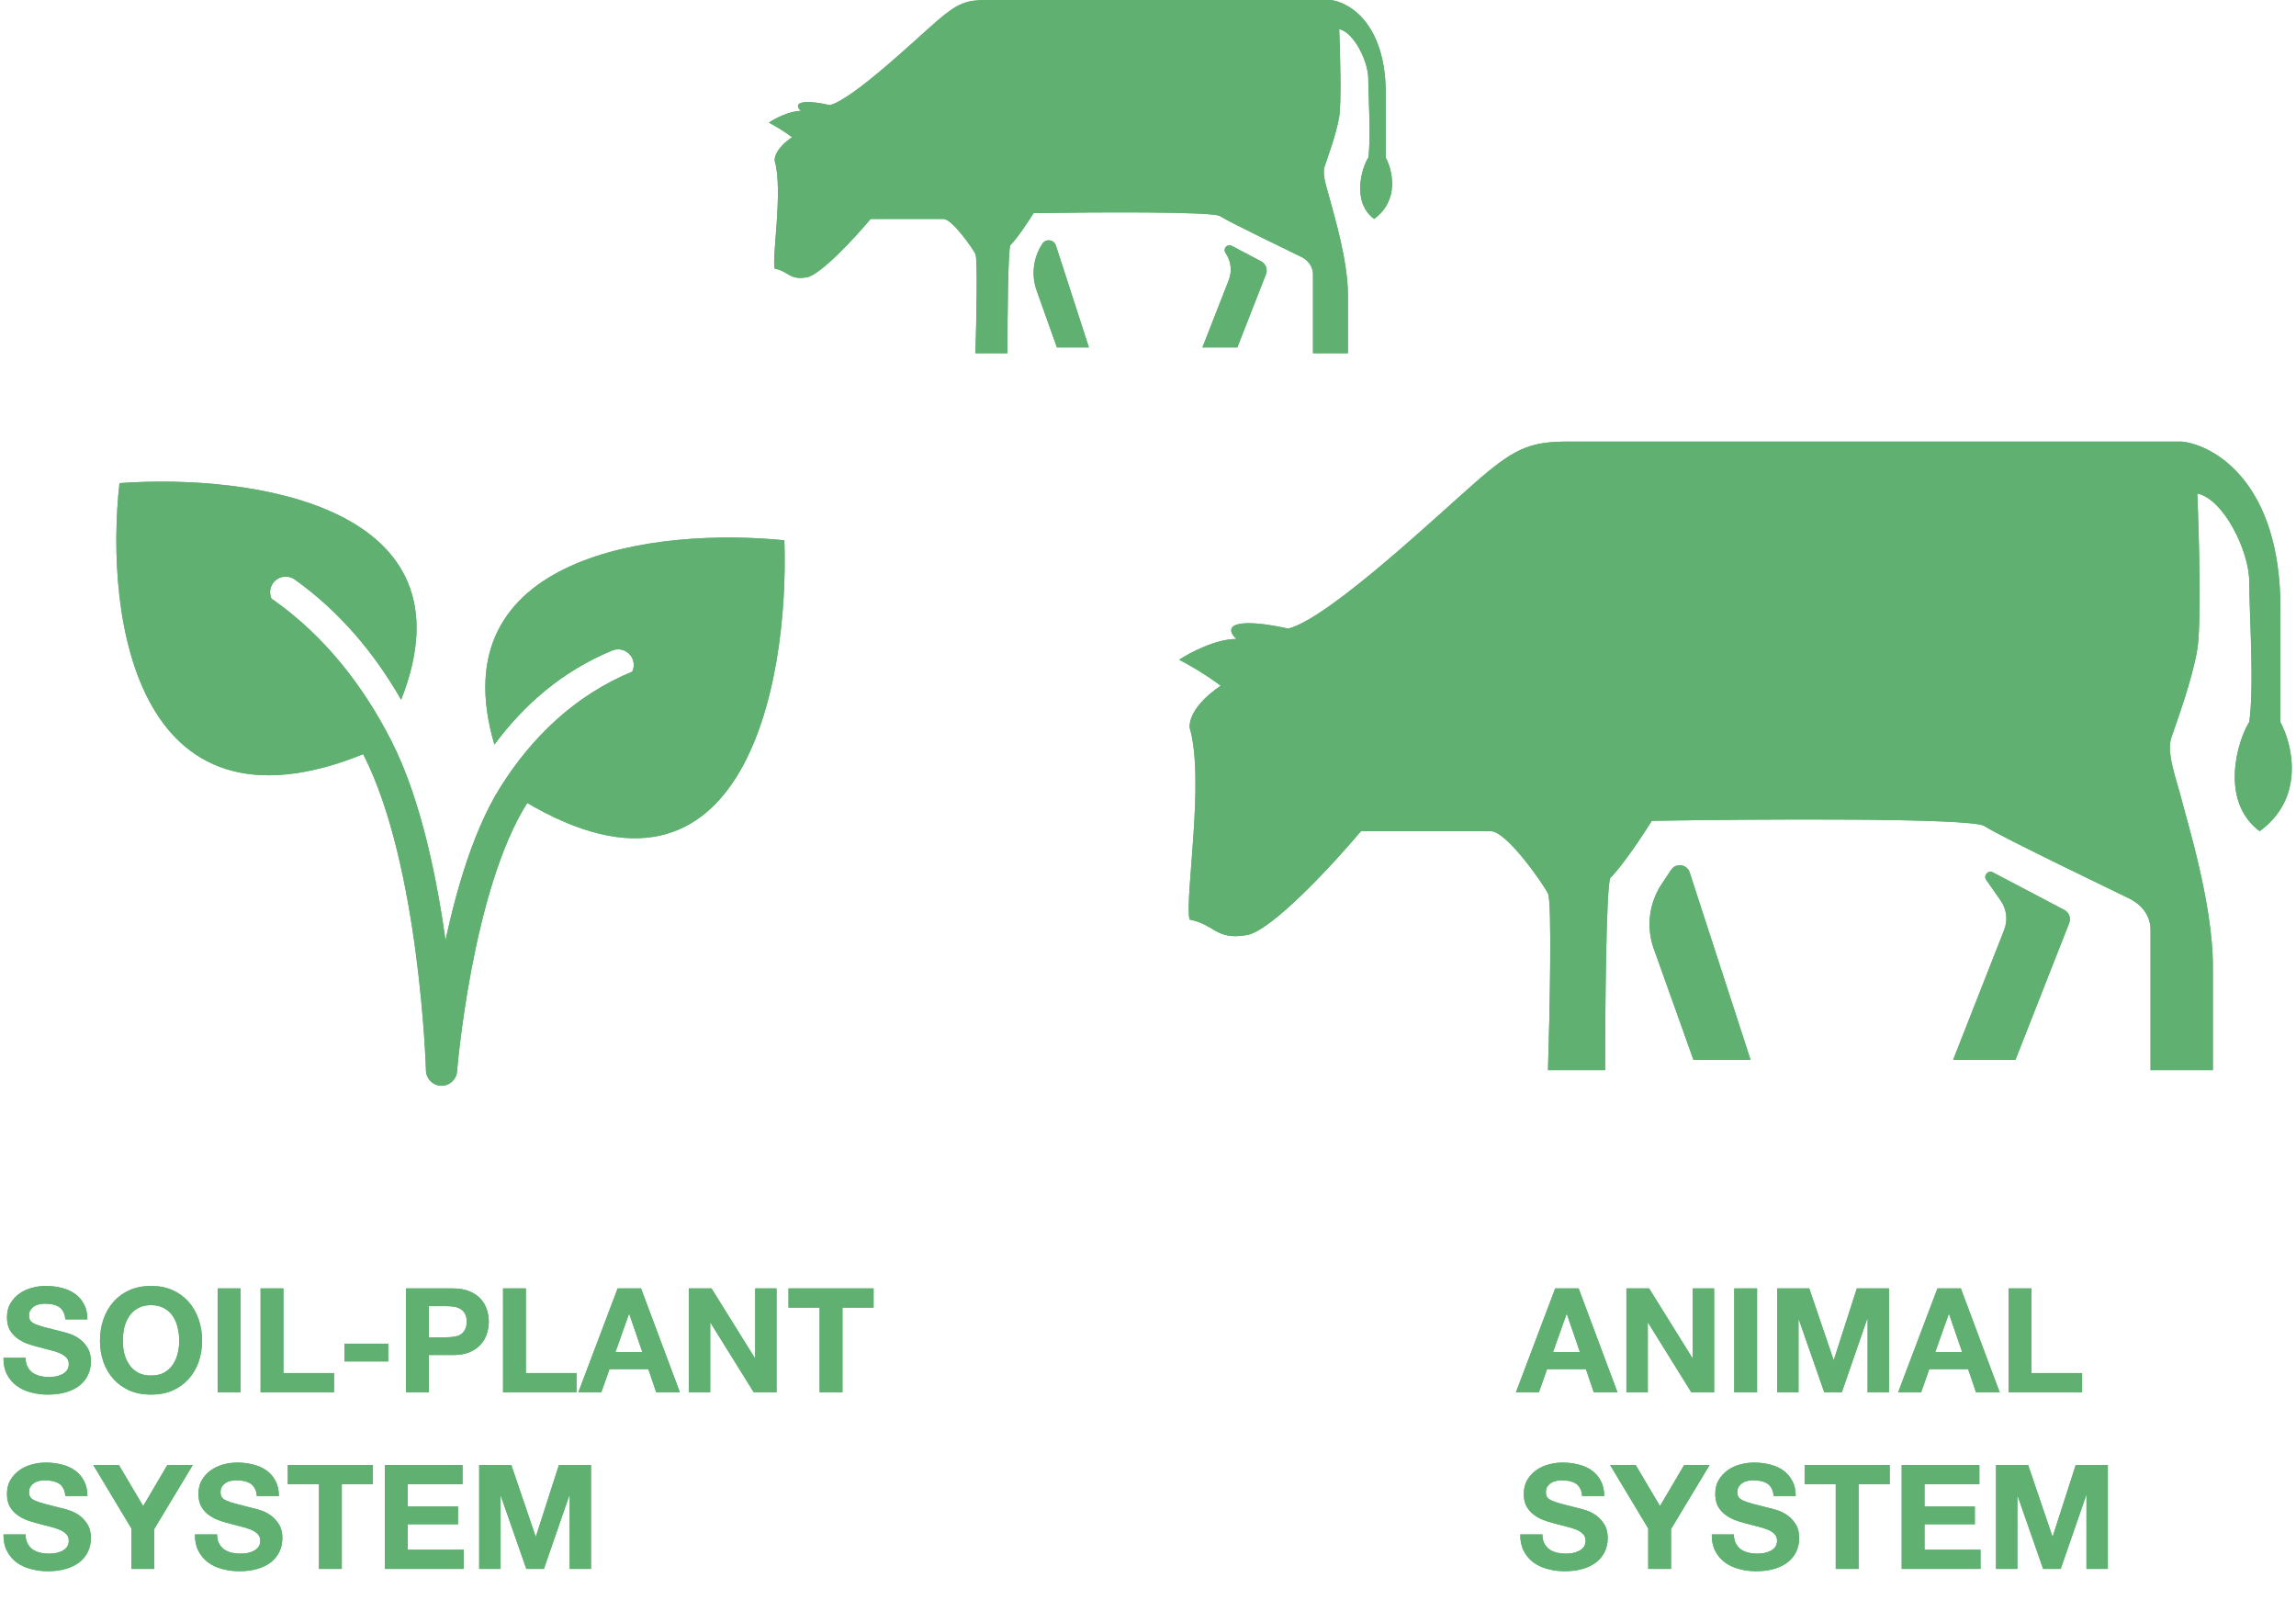 <svg width="221" height="154" viewBox="0 0 221 154" fill="none" xmlns="http://www.w3.org/2000/svg">
<path fill-rule="evenodd" clip-rule="evenodd" d="M38.612 67.347C45.972 48.689 24.236 45.572 11.501 46.5C10.062 59.333 13.015 82.4 36.342 72C36.587 71.573 36.818 71.154 37.037 70.74C37.026 70.721 37.015 70.701 37.005 70.681C34.529 65.823 31.158 61.439 26.631 58.223C25.956 57.743 25.797 56.807 26.277 56.131C26.757 55.456 27.694 55.297 28.369 55.777C32.736 58.88 36.077 62.927 38.612 67.347ZM47.589 71.669C42.158 53.267 63.308 50.767 75.5 52C75.98 66 71.445 90.5 49.469 76.5C49.248 76.034 49.041 75.576 48.848 75.126C51.557 70.904 55.205 67.383 60.069 65.388C60.836 65.073 61.202 64.197 60.888 63.431C60.573 62.664 59.697 62.298 58.931 62.612C54.125 64.584 50.418 67.839 47.589 71.669Z" fill="#60B071"/>
<path d="M42.5 103L41 103.042C41.023 103.839 41.664 104.479 42.461 104.5C43.258 104.52 43.931 103.914 43.995 103.119L42.5 103ZM62.069 67.388C62.835 67.073 63.202 66.197 62.887 65.431C62.573 64.664 61.697 64.298 60.93 64.612L62.069 67.388ZM26.369 57.777C25.694 57.297 24.757 57.456 24.277 58.131C23.797 58.806 23.956 59.743 24.631 60.223L26.369 57.777ZM36.342 72L37.678 71.319L36.342 72ZM49.469 76.5L50.736 77.302L49.469 76.5ZM42.5 103C43.999 102.958 43.999 102.958 43.999 102.957C43.999 102.957 43.999 102.957 43.999 102.956C43.999 102.955 43.999 102.954 43.999 102.953C43.999 102.95 43.999 102.946 43.998 102.94C43.998 102.93 43.998 102.914 43.997 102.894C43.996 102.854 43.994 102.794 43.991 102.718C43.985 102.564 43.976 102.339 43.963 102.049C43.936 101.471 43.892 100.635 43.821 99.599C43.679 97.527 43.432 94.65 43.007 91.423C42.163 85.02 40.6 77.053 37.678 71.319L35.005 72.681C37.681 77.931 39.196 85.464 40.032 91.815C40.447 94.965 40.69 97.778 40.828 99.803C40.897 100.815 40.94 101.629 40.966 102.188C40.979 102.467 40.988 102.683 40.993 102.827C40.996 102.9 40.998 102.955 40.999 102.991C40.999 103.009 41 103.022 41 103.031C41 103.035 41 103.038 41 103.04C41 103.041 41 103.042 41 103.042C41 103.042 41 103.042 41 103.042C41 103.042 41 103.042 42.5 103ZM37.678 71.319C35.037 66.136 31.378 61.336 26.369 57.777L24.631 60.223C29.158 63.439 32.529 67.823 35.005 72.681L37.678 71.319ZM42.5 103C43.995 103.119 43.995 103.119 43.995 103.119C43.995 103.119 43.995 103.119 43.995 103.119C43.995 103.119 43.995 103.118 43.995 103.118C43.995 103.116 43.995 103.113 43.996 103.11C43.996 103.102 43.997 103.09 43.999 103.075C44.001 103.043 44.005 102.995 44.011 102.931C44.022 102.804 44.04 102.615 44.064 102.369C44.112 101.878 44.188 101.163 44.296 100.276C44.512 98.502 44.858 96.047 45.374 93.324C46.418 87.817 48.121 81.437 50.736 77.302L48.201 75.698C45.26 80.349 43.478 87.219 42.427 92.765C41.895 95.569 41.54 98.091 41.318 99.913C41.207 100.825 41.129 101.563 41.078 102.074C41.053 102.33 41.035 102.53 41.023 102.666C41.017 102.735 41.012 102.787 41.009 102.823C41.008 102.841 41.007 102.855 41.006 102.865C41.005 102.869 41.005 102.873 41.005 102.876C41.005 102.877 41.005 102.878 41.005 102.879C41.005 102.88 41.004 102.88 41.004 102.88C41.004 102.881 41.004 102.881 42.5 103ZM50.736 77.302C53.456 73.002 57.138 69.411 62.069 67.388L60.93 64.612C55.296 66.924 51.172 71.001 48.201 75.698L50.736 77.302Z" fill="#60B071"/>
<path d="M131 80H143.5C145.001 80 148.5 85 149 86C149.4 86.8 149.167 97.667 149 103H154.5C154.5 97.167 154.6 85.3 155 84.5C156.2 83.3 158.167 80.333 159 79C169.167 78.833 189.8 78.7 191 79.5C192.5 80.5 204 86 205 86.5C206 87 207 88 207 89.5V103H213V93C213 87 210.5 79 210 77C209.5 75 208.5 72.5 209 71C209.5 69.5 211 65.5 211.5 62.5C211.9 60.1 211.667 51.5 211.5 47.5C214 48 216.5 53 216.5 56C216.5 59 217 66 216.5 69.5C215.5 71 213.5 77 217.5 80C221.9 76.8 220.667 71.667 219.5 69.5V58.5C219.5 46.5 213.167 42.833 210 42.5H151C147.5 42.5 146 43 142.5 46C139 49 128 59.5 124 60.5C119.5 59.5 117.5 60 119 61.5C117 61.5 114.5 62.834 113.5 63.5C114.167 63.834 115.9 64.8 117.5 66C116 67 114.5 68.5 114.5 70C116 75 114 86.5 114.5 88.5C117 89 117 90.5 120 90C122.4 89.6 128.334 83.167 131 80Z" fill="#60B071"/>
<path d="M163 102H168.5L162.638 83.963C162.38 83.168 161.318 83.022 160.855 83.718L159.951 85.074C158.723 86.915 158.439 89.228 159.183 91.311L163 102Z" fill="#60B071"/>
<path d="M194 102H188L192.911 89.498C193.279 88.563 193.153 87.505 192.577 86.681L191.183 84.69C190.882 84.26 191.361 83.716 191.825 83.961L198.708 87.583C199.159 87.82 199.359 88.359 199.173 88.834L194 102Z" fill="#60B071"/>
<path d="M83.804 21.075H90.807C91.648 21.075 93.608 23.884 93.888 24.446C94.112 24.896 93.982 31.003 93.888 34H96.97C96.97 30.722 97.026 24.053 97.25 23.603C97.922 22.929 99.024 21.262 99.491 20.512C105.186 20.419 116.746 20.344 117.418 20.793C118.259 21.355 124.701 24.446 125.262 24.727C125.822 25.008 126.382 25.57 126.382 26.413V34H129.744V28.38C129.744 25.008 128.343 20.512 128.063 19.388C127.783 18.265 127.222 16.86 127.503 16.017C127.783 15.174 128.623 12.926 128.903 11.24C129.127 9.891 128.997 5.058 128.903 2.81C130.304 3.091 131.704 5.901 131.704 7.587C131.704 9.273 131.984 13.207 131.704 15.174C131.144 16.017 130.024 19.388 132.265 21.075C134.73 19.276 134.039 16.391 133.385 15.174V8.992C133.385 2.248 129.837 0.187 128.063 0H95.009C93.048 0 92.208 0.281 90.247 1.967C88.286 3.653 82.123 9.554 79.882 10.116C77.361 9.554 76.241 9.835 77.081 10.678C75.961 10.678 74.56 11.427 74 11.802C74.374 11.989 75.345 12.532 76.241 13.207C75.401 13.769 74.561 14.612 74.561 15.455C75.401 18.265 74.28 24.727 74.561 25.851C75.961 26.132 75.961 26.975 77.642 26.694C78.986 26.47 82.31 22.854 83.804 21.075Z" fill="#60B071"/>
<path d="M101.732 33.438H104.813L101.635 23.628C101.448 23.05 100.676 22.944 100.339 23.45C99.453 24.785 99.247 26.459 99.784 27.968L101.732 33.438Z" fill="#60B071"/>
<path d="M119.099 33.438H115.738L118.272 26.967C118.614 26.094 118.497 25.109 117.961 24.34C117.68 23.939 118.129 23.431 118.562 23.66L121.39 25.153C121.84 25.391 122.04 25.928 121.855 26.402L119.099 33.438Z" fill="#60B071"/>
<path d="M149.486 130.136L150.788 126.468H150.816L152.076 130.136H149.486ZM149.696 124.004L145.916 134H148.128L148.912 131.774H152.65L153.406 134H155.688L151.95 124.004H149.696ZM156.55 124.004V134H158.608V127.308H158.636L162.794 134H164.992V124.004H162.934V130.71H162.906L158.734 124.004H156.55ZM166.927 124.004V134H169.125V124.004H166.927ZM171.056 124.004V134H173.114V126.986H173.142L175.592 134H177.286L179.736 126.916H179.764V134H181.822V124.004H178.728L176.516 130.878H176.488L174.15 124.004H171.056ZM186.277 130.136L187.579 126.468H187.607L188.867 130.136H186.277ZM186.487 124.004L182.707 134H184.919L185.703 131.774H189.441L190.197 134H192.479L188.741 124.004H186.487ZM193.341 124.004V134H200.411V132.152H195.539V124.004H193.341ZM148.464 147.682H146.336C146.327 148.298 146.439 148.83 146.672 149.278C146.905 149.726 147.218 150.095 147.61 150.384C148.011 150.673 148.469 150.883 148.982 151.014C149.505 151.154 150.041 151.224 150.592 151.224C151.273 151.224 151.871 151.145 152.384 150.986C152.907 150.827 153.341 150.608 153.686 150.328C154.041 150.039 154.307 149.698 154.484 149.306C154.661 148.914 154.75 148.489 154.75 148.032C154.75 147.472 154.629 147.015 154.386 146.66C154.153 146.296 153.873 146.007 153.546 145.792C153.219 145.577 152.888 145.423 152.552 145.33C152.225 145.227 151.969 145.157 151.782 145.12C151.157 144.961 150.648 144.831 150.256 144.728C149.873 144.625 149.57 144.523 149.346 144.42C149.131 144.317 148.987 144.205 148.912 144.084C148.837 143.963 148.8 143.804 148.8 143.608C148.8 143.393 148.847 143.216 148.94 143.076C149.033 142.936 149.15 142.819 149.29 142.726C149.439 142.633 149.603 142.567 149.78 142.53C149.957 142.493 150.135 142.474 150.312 142.474C150.583 142.474 150.83 142.497 151.054 142.544C151.287 142.591 151.493 142.67 151.67 142.782C151.847 142.894 151.987 143.048 152.09 143.244C152.202 143.44 152.267 143.687 152.286 143.986H154.414C154.414 143.407 154.302 142.917 154.078 142.516C153.863 142.105 153.569 141.769 153.196 141.508C152.823 141.247 152.393 141.06 151.908 140.948C151.432 140.827 150.933 140.766 150.41 140.766C149.962 140.766 149.514 140.827 149.066 140.948C148.618 141.069 148.217 141.256 147.862 141.508C147.507 141.76 147.218 142.077 146.994 142.46C146.779 142.833 146.672 143.277 146.672 143.79C146.672 144.247 146.756 144.639 146.924 144.966C147.101 145.283 147.33 145.549 147.61 145.764C147.89 145.979 148.207 146.156 148.562 146.296C148.917 146.427 149.281 146.539 149.654 146.632C150.018 146.735 150.377 146.828 150.732 146.912C151.087 146.996 151.404 147.094 151.684 147.206C151.964 147.318 152.188 147.458 152.356 147.626C152.533 147.794 152.622 148.013 152.622 148.284C152.622 148.536 152.557 148.746 152.426 148.914C152.295 149.073 152.132 149.199 151.936 149.292C151.74 149.385 151.53 149.451 151.306 149.488C151.082 149.516 150.872 149.53 150.676 149.53C150.387 149.53 150.107 149.497 149.836 149.432C149.565 149.357 149.327 149.25 149.122 149.11C148.926 148.961 148.767 148.769 148.646 148.536C148.525 148.303 148.464 148.018 148.464 147.682ZM158.648 147.108V151H160.846V147.164L164.556 141.004H162.106L159.782 144.952L157.444 141.004H154.98L158.648 147.108ZM166.894 147.682H164.766C164.756 148.298 164.868 148.83 165.102 149.278C165.335 149.726 165.648 150.095 166.04 150.384C166.441 150.673 166.898 150.883 167.412 151.014C167.934 151.154 168.471 151.224 169.022 151.224C169.703 151.224 170.3 151.145 170.814 150.986C171.336 150.827 171.77 150.608 172.116 150.328C172.47 150.039 172.736 149.698 172.914 149.306C173.091 148.914 173.18 148.489 173.18 148.032C173.18 147.472 173.058 147.015 172.816 146.66C172.582 146.296 172.302 146.007 171.976 145.792C171.649 145.577 171.318 145.423 170.982 145.33C170.655 145.227 170.398 145.157 170.212 145.12C169.586 144.961 169.078 144.831 168.686 144.728C168.303 144.625 168 144.523 167.776 144.42C167.561 144.317 167.416 144.205 167.342 144.084C167.267 143.963 167.23 143.804 167.23 143.608C167.23 143.393 167.276 143.216 167.37 143.076C167.463 142.936 167.58 142.819 167.72 142.726C167.869 142.633 168.032 142.567 168.21 142.53C168.387 142.493 168.564 142.474 168.742 142.474C169.012 142.474 169.26 142.497 169.484 142.544C169.717 142.591 169.922 142.67 170.1 142.782C170.277 142.894 170.417 143.048 170.52 143.244C170.632 143.44 170.697 143.687 170.716 143.986H172.844C172.844 143.407 172.732 142.917 172.508 142.516C172.293 142.105 171.999 141.769 171.626 141.508C171.252 141.247 170.823 141.06 170.338 140.948C169.862 140.827 169.362 140.766 168.84 140.766C168.392 140.766 167.944 140.827 167.496 140.948C167.048 141.069 166.646 141.256 166.292 141.508C165.937 141.76 165.648 142.077 165.424 142.46C165.209 142.833 165.102 143.277 165.102 143.79C165.102 144.247 165.186 144.639 165.354 144.966C165.531 145.283 165.76 145.549 166.04 145.764C166.32 145.979 166.637 146.156 166.992 146.296C167.346 146.427 167.71 146.539 168.084 146.632C168.448 146.735 168.807 146.828 169.162 146.912C169.516 146.996 169.834 147.094 170.114 147.206C170.394 147.318 170.618 147.458 170.786 147.626C170.963 147.794 171.052 148.013 171.052 148.284C171.052 148.536 170.986 148.746 170.856 148.914C170.725 149.073 170.562 149.199 170.366 149.292C170.17 149.385 169.96 149.451 169.736 149.488C169.512 149.516 169.302 149.53 169.106 149.53C168.816 149.53 168.536 149.497 168.266 149.432C167.995 149.357 167.757 149.25 167.552 149.11C167.356 148.961 167.197 148.769 167.076 148.536C166.954 148.303 166.894 148.018 166.894 147.682ZM176.699 142.852V151H178.897V142.852H181.893V141.004H173.703V142.852H176.699ZM183.046 141.004V151H190.634V149.152H185.244V146.702H190.088V144.994H185.244V142.852H190.522V141.004H183.046ZM192.124 141.004V151H194.182V143.986H194.21L196.66 151H198.354L200.804 143.916H200.832V151H202.89V141.004H199.796L197.584 147.878H197.556L195.218 141.004H192.124Z" fill="#60B071"/>
<path d="M2.464 130.682H0.336C0.327 131.298 0.439 131.83 0.672 132.278C0.905 132.726 1.218 133.095 1.61 133.384C2.011 133.673 2.469 133.883 2.982 134.014C3.505 134.154 4.041 134.224 4.592 134.224C5.273 134.224 5.871 134.145 6.384 133.986C6.907 133.827 7.341 133.608 7.686 133.328C8.041 133.039 8.307 132.698 8.484 132.306C8.661 131.914 8.75 131.489 8.75 131.032C8.75 130.472 8.629 130.015 8.386 129.66C8.153 129.296 7.873 129.007 7.546 128.792C7.219 128.577 6.888 128.423 6.552 128.33C6.225 128.227 5.969 128.157 5.782 128.12C5.157 127.961 4.648 127.831 4.256 127.728C3.873 127.625 3.57 127.523 3.346 127.42C3.131 127.317 2.987 127.205 2.912 127.084C2.837 126.963 2.8 126.804 2.8 126.608C2.8 126.393 2.847 126.216 2.94 126.076C3.033 125.936 3.15 125.819 3.29 125.726C3.439 125.633 3.603 125.567 3.78 125.53C3.957 125.493 4.135 125.474 4.312 125.474C4.583 125.474 4.83 125.497 5.054 125.544C5.287 125.591 5.493 125.67 5.67 125.782C5.847 125.894 5.987 126.048 6.09 126.244C6.202 126.44 6.267 126.687 6.286 126.986H8.414C8.414 126.407 8.302 125.917 8.078 125.516C7.863 125.105 7.569 124.769 7.196 124.508C6.823 124.247 6.393 124.06 5.908 123.948C5.432 123.827 4.933 123.766 4.41 123.766C3.962 123.766 3.514 123.827 3.066 123.948C2.618 124.069 2.217 124.256 1.862 124.508C1.507 124.76 1.218 125.077 0.994 125.46C0.779 125.833 0.672 126.277 0.672 126.79C0.672 127.247 0.756 127.639 0.924 127.966C1.101 128.283 1.33 128.549 1.61 128.764C1.89 128.979 2.207 129.156 2.562 129.296C2.917 129.427 3.281 129.539 3.654 129.632C4.018 129.735 4.377 129.828 4.732 129.912C5.087 129.996 5.404 130.094 5.684 130.206C5.964 130.318 6.188 130.458 6.356 130.626C6.533 130.794 6.622 131.013 6.622 131.284C6.622 131.536 6.557 131.746 6.426 131.914C6.295 132.073 6.132 132.199 5.936 132.292C5.74 132.385 5.53 132.451 5.306 132.488C5.082 132.516 4.872 132.53 4.676 132.53C4.387 132.53 4.107 132.497 3.836 132.432C3.565 132.357 3.327 132.25 3.122 132.11C2.926 131.961 2.767 131.769 2.646 131.536C2.525 131.303 2.464 131.018 2.464 130.682ZM11.822 129.044C11.822 128.605 11.868 128.181 11.962 127.77C12.065 127.359 12.223 126.995 12.438 126.678C12.652 126.351 12.932 126.095 13.278 125.908C13.623 125.712 14.043 125.614 14.538 125.614C15.033 125.614 15.453 125.712 15.798 125.908C16.143 126.095 16.423 126.351 16.638 126.678C16.852 126.995 17.006 127.359 17.1 127.77C17.203 128.181 17.254 128.605 17.254 129.044C17.254 129.464 17.203 129.875 17.1 130.276C17.006 130.668 16.852 131.023 16.638 131.34C16.423 131.657 16.143 131.914 15.798 132.11C15.453 132.297 15.033 132.39 14.538 132.39C14.043 132.39 13.623 132.297 13.278 132.11C12.932 131.914 12.652 131.657 12.438 131.34C12.223 131.023 12.065 130.668 11.962 130.276C11.868 129.875 11.822 129.464 11.822 129.044ZM9.624 129.044C9.624 129.772 9.736 130.453 9.96 131.088C10.184 131.713 10.506 132.259 10.926 132.726C11.346 133.193 11.859 133.561 12.466 133.832C13.082 134.093 13.773 134.224 14.538 134.224C15.312 134.224 16.003 134.093 16.61 133.832C17.216 133.561 17.73 133.193 18.15 132.726C18.57 132.259 18.892 131.713 19.116 131.088C19.34 130.453 19.452 129.772 19.452 129.044C19.452 128.297 19.34 127.607 19.116 126.972C18.892 126.328 18.57 125.768 18.15 125.292C17.73 124.816 17.216 124.443 16.61 124.172C16.003 123.901 15.312 123.766 14.538 123.766C13.773 123.766 13.082 123.901 12.466 124.172C11.859 124.443 11.346 124.816 10.926 125.292C10.506 125.768 10.184 126.328 9.96 126.972C9.736 127.607 9.624 128.297 9.624 129.044ZM20.954 124.004V134H23.152V124.004H20.954ZM25.083 124.004V134H32.153V132.152H27.281V124.004H25.083ZM33.158 129.324V131.032H37.372V129.324H33.158ZM41.281 128.708V125.712H42.989C43.241 125.712 43.484 125.731 43.717 125.768C43.95 125.805 44.156 125.88 44.333 125.992C44.511 126.095 44.651 126.244 44.753 126.44C44.865 126.636 44.921 126.893 44.921 127.21C44.921 127.527 44.865 127.784 44.753 127.98C44.651 128.176 44.511 128.33 44.333 128.442C44.156 128.545 43.95 128.615 43.717 128.652C43.484 128.689 43.241 128.708 42.989 128.708H41.281ZM39.083 124.004V134H41.281V130.416H43.591C44.217 130.416 44.748 130.327 45.187 130.15C45.626 129.963 45.98 129.721 46.251 129.422C46.531 129.123 46.732 128.783 46.853 128.4C46.984 128.008 47.049 127.611 47.049 127.21C47.049 126.799 46.984 126.403 46.853 126.02C46.732 125.637 46.531 125.297 46.251 124.998C45.98 124.699 45.626 124.461 45.187 124.284C44.748 124.097 44.217 124.004 43.591 124.004H39.083ZM48.421 124.004V134H55.491V132.152H50.619V124.004H48.421ZM59.24 130.136L60.542 126.468H60.57L61.83 130.136H59.24ZM59.45 124.004L55.67 134H57.882L58.666 131.774H62.404L63.16 134H65.442L61.704 124.004H59.45ZM66.304 124.004V134H68.362V127.308H68.39L72.548 134H74.746V124.004H72.688V130.71H72.66L68.488 124.004H66.304ZM78.893 125.852V134H81.091V125.852H84.087V124.004H75.897V125.852H78.893ZM2.464 147.682H0.336C0.327 148.298 0.439 148.83 0.672 149.278C0.905 149.726 1.218 150.095 1.61 150.384C2.011 150.673 2.469 150.883 2.982 151.014C3.505 151.154 4.041 151.224 4.592 151.224C5.273 151.224 5.871 151.145 6.384 150.986C6.907 150.827 7.341 150.608 7.686 150.328C8.041 150.039 8.307 149.698 8.484 149.306C8.661 148.914 8.75 148.489 8.75 148.032C8.75 147.472 8.629 147.015 8.386 146.66C8.153 146.296 7.873 146.007 7.546 145.792C7.219 145.577 6.888 145.423 6.552 145.33C6.225 145.227 5.969 145.157 5.782 145.12C5.157 144.961 4.648 144.831 4.256 144.728C3.873 144.625 3.57 144.523 3.346 144.42C3.131 144.317 2.987 144.205 2.912 144.084C2.837 143.963 2.8 143.804 2.8 143.608C2.8 143.393 2.847 143.216 2.94 143.076C3.033 142.936 3.15 142.819 3.29 142.726C3.439 142.633 3.603 142.567 3.78 142.53C3.957 142.493 4.135 142.474 4.312 142.474C4.583 142.474 4.83 142.497 5.054 142.544C5.287 142.591 5.493 142.67 5.67 142.782C5.847 142.894 5.987 143.048 6.09 143.244C6.202 143.44 6.267 143.687 6.286 143.986H8.414C8.414 143.407 8.302 142.917 8.078 142.516C7.863 142.105 7.569 141.769 7.196 141.508C6.823 141.247 6.393 141.06 5.908 140.948C5.432 140.827 4.933 140.766 4.41 140.766C3.962 140.766 3.514 140.827 3.066 140.948C2.618 141.069 2.217 141.256 1.862 141.508C1.507 141.76 1.218 142.077 0.994 142.46C0.779 142.833 0.672 143.277 0.672 143.79C0.672 144.247 0.756 144.639 0.924 144.966C1.101 145.283 1.33 145.549 1.61 145.764C1.89 145.979 2.207 146.156 2.562 146.296C2.917 146.427 3.281 146.539 3.654 146.632C4.018 146.735 4.377 146.828 4.732 146.912C5.087 146.996 5.404 147.094 5.684 147.206C5.964 147.318 6.188 147.458 6.356 147.626C6.533 147.794 6.622 148.013 6.622 148.284C6.622 148.536 6.557 148.746 6.426 148.914C6.295 149.073 6.132 149.199 5.936 149.292C5.74 149.385 5.53 149.451 5.306 149.488C5.082 149.516 4.872 149.53 4.676 149.53C4.387 149.53 4.107 149.497 3.836 149.432C3.565 149.357 3.327 149.25 3.122 149.11C2.926 148.961 2.767 148.769 2.646 148.536C2.525 148.303 2.464 148.018 2.464 147.682ZM12.648 147.108V151H14.846V147.164L18.556 141.004H16.106L13.782 144.952L11.444 141.004H8.98L12.648 147.108ZM20.894 147.682H18.766C18.756 148.298 18.868 148.83 19.102 149.278C19.335 149.726 19.648 150.095 20.04 150.384C20.441 150.673 20.898 150.883 21.412 151.014C21.934 151.154 22.471 151.224 23.022 151.224C23.703 151.224 24.3 151.145 24.814 150.986C25.336 150.827 25.77 150.608 26.116 150.328C26.47 150.039 26.736 149.698 26.914 149.306C27.091 148.914 27.18 148.489 27.18 148.032C27.18 147.472 27.058 147.015 26.816 146.66C26.582 146.296 26.302 146.007 25.976 145.792C25.649 145.577 25.318 145.423 24.982 145.33C24.655 145.227 24.398 145.157 24.212 145.12C23.586 144.961 23.078 144.831 22.686 144.728C22.303 144.625 22 144.523 21.776 144.42C21.561 144.317 21.416 144.205 21.342 144.084C21.267 143.963 21.23 143.804 21.23 143.608C21.23 143.393 21.276 143.216 21.37 143.076C21.463 142.936 21.58 142.819 21.72 142.726C21.869 142.633 22.032 142.567 22.21 142.53C22.387 142.493 22.564 142.474 22.742 142.474C23.012 142.474 23.26 142.497 23.484 142.544C23.717 142.591 23.922 142.67 24.1 142.782C24.277 142.894 24.417 143.048 24.52 143.244C24.632 143.44 24.697 143.687 24.716 143.986H26.844C26.844 143.407 26.732 142.917 26.508 142.516C26.293 142.105 25.999 141.769 25.626 141.508C25.252 141.247 24.823 141.06 24.338 140.948C23.862 140.827 23.362 140.766 22.84 140.766C22.392 140.766 21.944 140.827 21.496 140.948C21.048 141.069 20.646 141.256 20.292 141.508C19.937 141.76 19.648 142.077 19.424 142.46C19.209 142.833 19.102 143.277 19.102 143.79C19.102 144.247 19.186 144.639 19.354 144.966C19.531 145.283 19.76 145.549 20.04 145.764C20.32 145.979 20.637 146.156 20.992 146.296C21.346 146.427 21.71 146.539 22.084 146.632C22.448 146.735 22.807 146.828 23.162 146.912C23.516 146.996 23.834 147.094 24.114 147.206C24.394 147.318 24.618 147.458 24.786 147.626C24.963 147.794 25.052 148.013 25.052 148.284C25.052 148.536 24.986 148.746 24.856 148.914C24.725 149.073 24.562 149.199 24.366 149.292C24.17 149.385 23.96 149.451 23.736 149.488C23.512 149.516 23.302 149.53 23.106 149.53C22.816 149.53 22.536 149.497 22.266 149.432C21.995 149.357 21.757 149.25 21.552 149.11C21.356 148.961 21.197 148.769 21.076 148.536C20.954 148.303 20.894 148.018 20.894 147.682ZM30.7 142.852V151H32.898V142.852H35.894V141.004H27.703V142.852H30.7ZM37.046 141.004V151H44.634V149.152H39.244V146.702H44.088V144.994H39.244V142.852H44.522V141.004H37.046ZM46.124 141.004V151H48.182V143.986H48.21L50.66 151H52.354L54.804 143.916H54.832V151H56.89V141.004H53.796L51.584 147.878H51.556L49.218 141.004H46.124Z" fill="#60B071"/>
<path fill-rule="evenodd" clip-rule="evenodd" d="M38.612 67.347C45.972 48.689 24.236 45.572 11.501 46.5C10.062 59.333 13.015 82.4 36.342 72C36.587 71.573 36.818 71.154 37.037 70.74C37.026 70.721 37.015 70.701 37.005 70.681C34.529 65.823 31.158 61.439 26.631 58.223C25.956 57.743 25.797 56.807 26.277 56.131C26.757 55.456 27.694 55.297 28.369 55.777C32.736 58.88 36.077 62.927 38.612 67.347ZM47.589 71.669C42.158 53.267 63.308 50.767 75.5 52C75.98 66 71.445 90.5 49.469 76.5C49.248 76.034 49.041 75.576 48.848 75.126C51.557 70.904 55.205 67.383 60.069 65.388C60.836 65.073 61.202 64.197 60.888 63.431C60.573 62.664 59.697 62.298 58.931 62.612C54.125 64.584 50.418 67.839 47.589 71.669Z" fill="#60B071"/>
<path d="M42.5 103L41 103.042C41.023 103.839 41.664 104.479 42.461 104.5C43.258 104.52 43.931 103.914 43.995 103.119L42.5 103ZM62.069 67.388C62.835 67.073 63.202 66.197 62.887 65.431C62.573 64.664 61.697 64.298 60.93 64.612L62.069 67.388ZM26.369 57.777C25.694 57.297 24.757 57.456 24.277 58.131C23.797 58.806 23.956 59.743 24.631 60.223L26.369 57.777ZM36.342 72L37.678 71.319L36.342 72ZM49.469 76.5L50.736 77.302L49.469 76.5ZM42.5 103C43.999 102.958 43.999 102.958 43.999 102.957C43.999 102.957 43.999 102.957 43.999 102.956C43.999 102.955 43.999 102.954 43.999 102.953C43.999 102.95 43.999 102.946 43.998 102.94C43.998 102.93 43.998 102.914 43.997 102.894C43.996 102.854 43.994 102.794 43.991 102.718C43.985 102.564 43.976 102.339 43.963 102.049C43.936 101.471 43.892 100.635 43.821 99.599C43.679 97.527 43.432 94.65 43.007 91.423C42.163 85.02 40.6 77.053 37.678 71.319L35.005 72.681C37.681 77.931 39.196 85.464 40.032 91.815C40.447 94.965 40.69 97.778 40.828 99.803C40.897 100.815 40.94 101.629 40.966 102.188C40.979 102.467 40.988 102.683 40.993 102.827C40.996 102.9 40.998 102.955 40.999 102.991C40.999 103.009 41 103.022 41 103.031C41 103.035 41 103.038 41 103.04C41 103.041 41 103.042 41 103.042C41 103.042 41 103.042 41 103.042C41 103.042 41 103.042 42.5 103ZM37.678 71.319C35.037 66.136 31.378 61.336 26.369 57.777L24.631 60.223C29.158 63.439 32.529 67.823 35.005 72.681L37.678 71.319ZM42.5 103C43.995 103.119 43.995 103.119 43.995 103.119C43.995 103.119 43.995 103.119 43.995 103.119C43.995 103.119 43.995 103.118 43.995 103.118C43.995 103.116 43.995 103.113 43.996 103.11C43.996 103.102 43.997 103.09 43.999 103.075C44.001 103.043 44.005 102.995 44.011 102.931C44.022 102.804 44.04 102.615 44.064 102.369C44.112 101.878 44.188 101.163 44.296 100.276C44.512 98.502 44.858 96.047 45.374 93.324C46.418 87.817 48.121 81.437 50.736 77.302L48.201 75.698C45.26 80.349 43.478 87.219 42.427 92.765C41.895 95.569 41.54 98.091 41.318 99.913C41.207 100.825 41.129 101.563 41.078 102.074C41.053 102.33 41.035 102.53 41.023 102.666C41.017 102.735 41.012 102.787 41.009 102.823C41.008 102.841 41.007 102.855 41.006 102.865C41.005 102.869 41.005 102.873 41.005 102.876C41.005 102.877 41.005 102.878 41.005 102.879C41.005 102.88 41.004 102.88 41.004 102.88C41.004 102.881 41.004 102.881 42.5 103ZM50.736 77.302C53.456 73.002 57.138 69.411 62.069 67.388L60.93 64.612C55.296 66.924 51.172 71.001 48.201 75.698L50.736 77.302Z" fill="#60B071"/>
<path d="M131 80H143.5C145.001 80 148.5 85 149 86C149.4 86.8 149.167 97.667 149 103H154.5C154.5 97.167 154.6 85.3 155 84.5C156.2 83.3 158.167 80.333 159 79C169.167 78.833 189.8 78.7 191 79.5C192.5 80.5 204 86 205 86.5C206 87 207 88 207 89.5V103H213V93C213 87 210.5 79 210 77C209.5 75 208.5 72.5 209 71C209.5 69.5 211 65.5 211.5 62.5C211.9 60.1 211.667 51.5 211.5 47.5C214 48 216.5 53 216.5 56C216.5 59 217 66 216.5 69.5C215.5 71 213.5 77 217.5 80C221.9 76.8 220.667 71.667 219.5 69.5V58.5C219.5 46.5 213.167 42.833 210 42.5H151C147.5 42.5 146 43 142.5 46C139 49 128 59.5 124 60.5C119.5 59.5 117.5 60 119 61.5C117 61.5 114.5 62.834 113.5 63.5C114.167 63.834 115.9 64.8 117.5 66C116 67 114.5 68.5 114.5 70C116 75 114 86.5 114.5 88.5C117 89 117 90.5 120 90C122.4 89.6 128.334 83.167 131 80Z" fill="#60B071"/>
<path d="M163 102H168.5L162.638 83.963C162.38 83.168 161.318 83.022 160.855 83.718L159.951 85.074C158.723 86.915 158.439 89.228 159.183 91.311L163 102Z" fill="#60B071"/>
<path d="M194 102H188L192.911 89.498C193.279 88.563 193.153 87.505 192.577 86.681L191.183 84.69C190.882 84.26 191.361 83.716 191.825 83.961L198.708 87.583C199.159 87.82 199.359 88.359 199.173 88.834L194 102Z" fill="#60B071"/>
<path d="M83.804 21.075H90.807C91.648 21.075 93.608 23.884 93.888 24.446C94.112 24.896 93.982 31.003 93.888 34H96.97C96.97 30.722 97.026 24.053 97.25 23.603C97.922 22.929 99.024 21.262 99.491 20.512C105.186 20.419 116.746 20.344 117.418 20.793C118.259 21.355 124.701 24.446 125.262 24.727C125.822 25.008 126.382 25.57 126.382 26.413V34H129.744V28.38C129.744 25.008 128.343 20.512 128.063 19.388C127.783 18.265 127.222 16.86 127.503 16.017C127.783 15.174 128.623 12.926 128.903 11.24C129.127 9.891 128.997 5.058 128.903 2.81C130.304 3.091 131.704 5.901 131.704 7.587C131.704 9.273 131.984 13.207 131.704 15.174C131.144 16.017 130.024 19.388 132.265 21.075C134.73 19.276 134.039 16.391 133.385 15.174V8.992C133.385 2.248 129.837 0.187 128.063 0H95.009C93.048 0 92.208 0.281 90.247 1.967C88.286 3.653 82.123 9.554 79.882 10.116C77.361 9.554 76.241 9.835 77.081 10.678C75.961 10.678 74.56 11.427 74 11.802C74.374 11.989 75.345 12.532 76.241 13.207C75.401 13.769 74.561 14.612 74.561 15.455C75.401 18.265 74.28 24.727 74.561 25.851C75.961 26.132 75.961 26.975 77.642 26.694C78.986 26.47 82.31 22.854 83.804 21.075Z" fill="#60B071"/>
<path d="M101.732 33.438H104.813L101.635 23.628C101.448 23.05 100.676 22.944 100.339 23.45C99.453 24.785 99.247 26.459 99.784 27.968L101.732 33.438Z" fill="#60B071"/>
<path d="M119.099 33.438H115.738L118.272 26.967C118.614 26.094 118.497 25.109 117.961 24.34C117.68 23.939 118.129 23.431 118.562 23.66L121.39 25.153C121.84 25.391 122.04 25.928 121.855 26.402L119.099 33.438Z" fill="#60B071"/>
<path d="M149.486 130.136L150.788 126.468H150.816L152.076 130.136H149.486ZM149.696 124.004L145.916 134H148.128L148.912 131.774H152.65L153.406 134H155.688L151.95 124.004H149.696ZM156.55 124.004V134H158.608V127.308H158.636L162.794 134H164.992V124.004H162.934V130.71H162.906L158.734 124.004H156.55ZM166.927 124.004V134H169.125V124.004H166.927ZM171.056 124.004V134H173.114V126.986H173.142L175.592 134H177.286L179.736 126.916H179.764V134H181.822V124.004H178.728L176.516 130.878H176.488L174.15 124.004H171.056ZM186.277 130.136L187.579 126.468H187.607L188.867 130.136H186.277ZM186.487 124.004L182.707 134H184.919L185.703 131.774H189.441L190.197 134H192.479L188.741 124.004H186.487ZM193.341 124.004V134H200.411V132.152H195.539V124.004H193.341ZM148.464 147.682H146.336C146.327 148.298 146.439 148.83 146.672 149.278C146.905 149.726 147.218 150.095 147.61 150.384C148.011 150.673 148.469 150.883 148.982 151.014C149.505 151.154 150.041 151.224 150.592 151.224C151.273 151.224 151.871 151.145 152.384 150.986C152.907 150.827 153.341 150.608 153.686 150.328C154.041 150.039 154.307 149.698 154.484 149.306C154.661 148.914 154.75 148.489 154.75 148.032C154.75 147.472 154.629 147.015 154.386 146.66C154.153 146.296 153.873 146.007 153.546 145.792C153.219 145.577 152.888 145.423 152.552 145.33C152.225 145.227 151.969 145.157 151.782 145.12C151.157 144.961 150.648 144.831 150.256 144.728C149.873 144.625 149.57 144.523 149.346 144.42C149.131 144.317 148.987 144.205 148.912 144.084C148.837 143.963 148.8 143.804 148.8 143.608C148.8 143.393 148.847 143.216 148.94 143.076C149.033 142.936 149.15 142.819 149.29 142.726C149.439 142.633 149.603 142.567 149.78 142.53C149.957 142.493 150.135 142.474 150.312 142.474C150.583 142.474 150.83 142.497 151.054 142.544C151.287 142.591 151.493 142.67 151.67 142.782C151.847 142.894 151.987 143.048 152.09 143.244C152.202 143.44 152.267 143.687 152.286 143.986H154.414C154.414 143.407 154.302 142.917 154.078 142.516C153.863 142.105 153.569 141.769 153.196 141.508C152.823 141.247 152.393 141.06 151.908 140.948C151.432 140.827 150.933 140.766 150.41 140.766C149.962 140.766 149.514 140.827 149.066 140.948C148.618 141.069 148.217 141.256 147.862 141.508C147.507 141.76 147.218 142.077 146.994 142.46C146.779 142.833 146.672 143.277 146.672 143.79C146.672 144.247 146.756 144.639 146.924 144.966C147.101 145.283 147.33 145.549 147.61 145.764C147.89 145.979 148.207 146.156 148.562 146.296C148.917 146.427 149.281 146.539 149.654 146.632C150.018 146.735 150.377 146.828 150.732 146.912C151.087 146.996 151.404 147.094 151.684 147.206C151.964 147.318 152.188 147.458 152.356 147.626C152.533 147.794 152.622 148.013 152.622 148.284C152.622 148.536 152.557 148.746 152.426 148.914C152.295 149.073 152.132 149.199 151.936 149.292C151.74 149.385 151.53 149.451 151.306 149.488C151.082 149.516 150.872 149.53 150.676 149.53C150.387 149.53 150.107 149.497 149.836 149.432C149.565 149.357 149.327 149.25 149.122 149.11C148.926 148.961 148.767 148.769 148.646 148.536C148.525 148.303 148.464 148.018 148.464 147.682ZM158.648 147.108V151H160.846V147.164L164.556 141.004H162.106L159.782 144.952L157.444 141.004H154.98L158.648 147.108ZM166.894 147.682H164.766C164.756 148.298 164.868 148.83 165.102 149.278C165.335 149.726 165.648 150.095 166.04 150.384C166.441 150.673 166.898 150.883 167.412 151.014C167.934 151.154 168.471 151.224 169.022 151.224C169.703 151.224 170.3 151.145 170.814 150.986C171.336 150.827 171.77 150.608 172.116 150.328C172.47 150.039 172.736 149.698 172.914 149.306C173.091 148.914 173.18 148.489 173.18 148.032C173.18 147.472 173.058 147.015 172.816 146.66C172.582 146.296 172.302 146.007 171.976 145.792C171.649 145.577 171.318 145.423 170.982 145.33C170.655 145.227 170.398 145.157 170.212 145.12C169.586 144.961 169.078 144.831 168.686 144.728C168.303 144.625 168 144.523 167.776 144.42C167.561 144.317 167.416 144.205 167.342 144.084C167.267 143.963 167.23 143.804 167.23 143.608C167.23 143.393 167.276 143.216 167.37 143.076C167.463 142.936 167.58 142.819 167.72 142.726C167.869 142.633 168.032 142.567 168.21 142.53C168.387 142.493 168.564 142.474 168.742 142.474C169.012 142.474 169.26 142.497 169.484 142.544C169.717 142.591 169.922 142.67 170.1 142.782C170.277 142.894 170.417 143.048 170.52 143.244C170.632 143.44 170.697 143.687 170.716 143.986H172.844C172.844 143.407 172.732 142.917 172.508 142.516C172.293 142.105 171.999 141.769 171.626 141.508C171.252 141.247 170.823 141.06 170.338 140.948C169.862 140.827 169.362 140.766 168.84 140.766C168.392 140.766 167.944 140.827 167.496 140.948C167.048 141.069 166.646 141.256 166.292 141.508C165.937 141.76 165.648 142.077 165.424 142.46C165.209 142.833 165.102 143.277 165.102 143.79C165.102 144.247 165.186 144.639 165.354 144.966C165.531 145.283 165.76 145.549 166.04 145.764C166.32 145.979 166.637 146.156 166.992 146.296C167.346 146.427 167.71 146.539 168.084 146.632C168.448 146.735 168.807 146.828 169.162 146.912C169.516 146.996 169.834 147.094 170.114 147.206C170.394 147.318 170.618 147.458 170.786 147.626C170.963 147.794 171.052 148.013 171.052 148.284C171.052 148.536 170.986 148.746 170.856 148.914C170.725 149.073 170.562 149.199 170.366 149.292C170.17 149.385 169.96 149.451 169.736 149.488C169.512 149.516 169.302 149.53 169.106 149.53C168.816 149.53 168.536 149.497 168.266 149.432C167.995 149.357 167.757 149.25 167.552 149.11C167.356 148.961 167.197 148.769 167.076 148.536C166.954 148.303 166.894 148.018 166.894 147.682ZM176.699 142.852V151H178.897V142.852H181.893V141.004H173.703V142.852H176.699ZM183.046 141.004V151H190.634V149.152H185.244V146.702H190.088V144.994H185.244V142.852H190.522V141.004H183.046ZM192.124 141.004V151H194.182V143.986H194.21L196.66 151H198.354L200.804 143.916H200.832V151H202.89V141.004H199.796L197.584 147.878H197.556L195.218 141.004H192.124Z" fill="#60B071"/>
<path d="M2.464 130.682H0.336C0.327 131.298 0.439 131.83 0.672 132.278C0.905 132.726 1.218 133.095 1.61 133.384C2.011 133.673 2.469 133.883 2.982 134.014C3.505 134.154 4.041 134.224 4.592 134.224C5.273 134.224 5.871 134.145 6.384 133.986C6.907 133.827 7.341 133.608 7.686 133.328C8.041 133.039 8.307 132.698 8.484 132.306C8.661 131.914 8.75 131.489 8.75 131.032C8.75 130.472 8.629 130.015 8.386 129.66C8.153 129.296 7.873 129.007 7.546 128.792C7.219 128.577 6.888 128.423 6.552 128.33C6.225 128.227 5.969 128.157 5.782 128.12C5.157 127.961 4.648 127.831 4.256 127.728C3.873 127.625 3.57 127.523 3.346 127.42C3.131 127.317 2.987 127.205 2.912 127.084C2.837 126.963 2.8 126.804 2.8 126.608C2.8 126.393 2.847 126.216 2.94 126.076C3.033 125.936 3.15 125.819 3.29 125.726C3.439 125.633 3.603 125.567 3.78 125.53C3.957 125.493 4.135 125.474 4.312 125.474C4.583 125.474 4.83 125.497 5.054 125.544C5.287 125.591 5.493 125.67 5.67 125.782C5.847 125.894 5.987 126.048 6.09 126.244C6.202 126.44 6.267 126.687 6.286 126.986H8.414C8.414 126.407 8.302 125.917 8.078 125.516C7.863 125.105 7.569 124.769 7.196 124.508C6.823 124.247 6.393 124.06 5.908 123.948C5.432 123.827 4.933 123.766 4.41 123.766C3.962 123.766 3.514 123.827 3.066 123.948C2.618 124.069 2.217 124.256 1.862 124.508C1.507 124.76 1.218 125.077 0.994 125.46C0.779 125.833 0.672 126.277 0.672 126.79C0.672 127.247 0.756 127.639 0.924 127.966C1.101 128.283 1.33 128.549 1.61 128.764C1.89 128.979 2.207 129.156 2.562 129.296C2.917 129.427 3.281 129.539 3.654 129.632C4.018 129.735 4.377 129.828 4.732 129.912C5.087 129.996 5.404 130.094 5.684 130.206C5.964 130.318 6.188 130.458 6.356 130.626C6.533 130.794 6.622 131.013 6.622 131.284C6.622 131.536 6.557 131.746 6.426 131.914C6.295 132.073 6.132 132.199 5.936 132.292C5.74 132.385 5.53 132.451 5.306 132.488C5.082 132.516 4.872 132.53 4.676 132.53C4.387 132.53 4.107 132.497 3.836 132.432C3.565 132.357 3.327 132.25 3.122 132.11C2.926 131.961 2.767 131.769 2.646 131.536C2.525 131.303 2.464 131.018 2.464 130.682ZM11.822 129.044C11.822 128.605 11.868 128.181 11.962 127.77C12.065 127.359 12.223 126.995 12.438 126.678C12.652 126.351 12.932 126.095 13.278 125.908C13.623 125.712 14.043 125.614 14.538 125.614C15.033 125.614 15.453 125.712 15.798 125.908C16.143 126.095 16.423 126.351 16.638 126.678C16.852 126.995 17.006 127.359 17.1 127.77C17.203 128.181 17.254 128.605 17.254 129.044C17.254 129.464 17.203 129.875 17.1 130.276C17.006 130.668 16.852 131.023 16.638 131.34C16.423 131.657 16.143 131.914 15.798 132.11C15.453 132.297 15.033 132.39 14.538 132.39C14.043 132.39 13.623 132.297 13.278 132.11C12.932 131.914 12.652 131.657 12.438 131.34C12.223 131.023 12.065 130.668 11.962 130.276C11.868 129.875 11.822 129.464 11.822 129.044ZM9.624 129.044C9.624 129.772 9.736 130.453 9.96 131.088C10.184 131.713 10.506 132.259 10.926 132.726C11.346 133.193 11.859 133.561 12.466 133.832C13.082 134.093 13.773 134.224 14.538 134.224C15.312 134.224 16.003 134.093 16.61 133.832C17.216 133.561 17.73 133.193 18.15 132.726C18.57 132.259 18.892 131.713 19.116 131.088C19.34 130.453 19.452 129.772 19.452 129.044C19.452 128.297 19.34 127.607 19.116 126.972C18.892 126.328 18.57 125.768 18.15 125.292C17.73 124.816 17.216 124.443 16.61 124.172C16.003 123.901 15.312 123.766 14.538 123.766C13.773 123.766 13.082 123.901 12.466 124.172C11.859 124.443 11.346 124.816 10.926 125.292C10.506 125.768 10.184 126.328 9.96 126.972C9.736 127.607 9.624 128.297 9.624 129.044ZM20.954 124.004V134H23.152V124.004H20.954ZM25.083 124.004V134H32.153V132.152H27.281V124.004H25.083ZM33.158 129.324V131.032H37.372V129.324H33.158ZM41.281 128.708V125.712H42.989C43.241 125.712 43.484 125.731 43.717 125.768C43.95 125.805 44.156 125.88 44.333 125.992C44.511 126.095 44.651 126.244 44.753 126.44C44.865 126.636 44.921 126.893 44.921 127.21C44.921 127.527 44.865 127.784 44.753 127.98C44.651 128.176 44.511 128.33 44.333 128.442C44.156 128.545 43.95 128.615 43.717 128.652C43.484 128.689 43.241 128.708 42.989 128.708H41.281ZM39.083 124.004V134H41.281V130.416H43.591C44.217 130.416 44.748 130.327 45.187 130.15C45.626 129.963 45.98 129.721 46.251 129.422C46.531 129.123 46.732 128.783 46.853 128.4C46.984 128.008 47.049 127.611 47.049 127.21C47.049 126.799 46.984 126.403 46.853 126.02C46.732 125.637 46.531 125.297 46.251 124.998C45.98 124.699 45.626 124.461 45.187 124.284C44.748 124.097 44.217 124.004 43.591 124.004H39.083ZM48.421 124.004V134H55.491V132.152H50.619V124.004H48.421ZM59.24 130.136L60.542 126.468H60.57L61.83 130.136H59.24ZM59.45 124.004L55.67 134H57.882L58.666 131.774H62.404L63.16 134H65.442L61.704 124.004H59.45ZM66.304 124.004V134H68.362V127.308H68.39L72.548 134H74.746V124.004H72.688V130.71H72.66L68.488 124.004H66.304ZM78.893 125.852V134H81.091V125.852H84.087V124.004H75.897V125.852H78.893ZM2.464 147.682H0.336C0.327 148.298 0.439 148.83 0.672 149.278C0.905 149.726 1.218 150.095 1.61 150.384C2.011 150.673 2.469 150.883 2.982 151.014C3.505 151.154 4.041 151.224 4.592 151.224C5.273 151.224 5.871 151.145 6.384 150.986C6.907 150.827 7.341 150.608 7.686 150.328C8.041 150.039 8.307 149.698 8.484 149.306C8.661 148.914 8.75 148.489 8.75 148.032C8.75 147.472 8.629 147.015 8.386 146.66C8.153 146.296 7.873 146.007 7.546 145.792C7.219 145.577 6.888 145.423 6.552 145.33C6.225 145.227 5.969 145.157 5.782 145.12C5.157 144.961 4.648 144.831 4.256 144.728C3.873 144.625 3.57 144.523 3.346 144.42C3.131 144.317 2.987 144.205 2.912 144.084C2.837 143.963 2.8 143.804 2.8 143.608C2.8 143.393 2.847 143.216 2.94 143.076C3.033 142.936 3.15 142.819 3.29 142.726C3.439 142.633 3.603 142.567 3.78 142.53C3.957 142.493 4.135 142.474 4.312 142.474C4.583 142.474 4.83 142.497 5.054 142.544C5.287 142.591 5.493 142.67 5.67 142.782C5.847 142.894 5.987 143.048 6.09 143.244C6.202 143.44 6.267 143.687 6.286 143.986H8.414C8.414 143.407 8.302 142.917 8.078 142.516C7.863 142.105 7.569 141.769 7.196 141.508C6.823 141.247 6.393 141.06 5.908 140.948C5.432 140.827 4.933 140.766 4.41 140.766C3.962 140.766 3.514 140.827 3.066 140.948C2.618 141.069 2.217 141.256 1.862 141.508C1.507 141.76 1.218 142.077 0.994 142.46C0.779 142.833 0.672 143.277 0.672 143.79C0.672 144.247 0.756 144.639 0.924 144.966C1.101 145.283 1.33 145.549 1.61 145.764C1.89 145.979 2.207 146.156 2.562 146.296C2.917 146.427 3.281 146.539 3.654 146.632C4.018 146.735 4.377 146.828 4.732 146.912C5.087 146.996 5.404 147.094 5.684 147.206C5.964 147.318 6.188 147.458 6.356 147.626C6.533 147.794 6.622 148.013 6.622 148.284C6.622 148.536 6.557 148.746 6.426 148.914C6.295 149.073 6.132 149.199 5.936 149.292C5.74 149.385 5.53 149.451 5.306 149.488C5.082 149.516 4.872 149.53 4.676 149.53C4.387 149.53 4.107 149.497 3.836 149.432C3.565 149.357 3.327 149.25 3.122 149.11C2.926 148.961 2.767 148.769 2.646 148.536C2.525 148.303 2.464 148.018 2.464 147.682ZM12.648 147.108V151H14.846V147.164L18.556 141.004H16.106L13.782 144.952L11.444 141.004H8.98L12.648 147.108ZM20.894 147.682H18.766C18.756 148.298 18.868 148.83 19.102 149.278C19.335 149.726 19.648 150.095 20.04 150.384C20.441 150.673 20.898 150.883 21.412 151.014C21.934 151.154 22.471 151.224 23.022 151.224C23.703 151.224 24.3 151.145 24.814 150.986C25.336 150.827 25.77 150.608 26.116 150.328C26.47 150.039 26.736 149.698 26.914 149.306C27.091 148.914 27.18 148.489 27.18 148.032C27.18 147.472 27.058 147.015 26.816 146.66C26.582 146.296 26.302 146.007 25.976 145.792C25.649 145.577 25.318 145.423 24.982 145.33C24.655 145.227 24.398 145.157 24.212 145.12C23.586 144.961 23.078 144.831 22.686 144.728C22.303 144.625 22 144.523 21.776 144.42C21.561 144.317 21.416 144.205 21.342 144.084C21.267 143.963 21.23 143.804 21.23 143.608C21.23 143.393 21.276 143.216 21.37 143.076C21.463 142.936 21.58 142.819 21.72 142.726C21.869 142.633 22.032 142.567 22.21 142.53C22.387 142.493 22.564 142.474 22.742 142.474C23.012 142.474 23.26 142.497 23.484 142.544C23.717 142.591 23.922 142.67 24.1 142.782C24.277 142.894 24.417 143.048 24.52 143.244C24.632 143.44 24.697 143.687 24.716 143.986H26.844C26.844 143.407 26.732 142.917 26.508 142.516C26.293 142.105 25.999 141.769 25.626 141.508C25.252 141.247 24.823 141.06 24.338 140.948C23.862 140.827 23.362 140.766 22.84 140.766C22.392 140.766 21.944 140.827 21.496 140.948C21.048 141.069 20.646 141.256 20.292 141.508C19.937 141.76 19.648 142.077 19.424 142.46C19.209 142.833 19.102 143.277 19.102 143.79C19.102 144.247 19.186 144.639 19.354 144.966C19.531 145.283 19.76 145.549 20.04 145.764C20.32 145.979 20.637 146.156 20.992 146.296C21.346 146.427 21.71 146.539 22.084 146.632C22.448 146.735 22.807 146.828 23.162 146.912C23.516 146.996 23.834 147.094 24.114 147.206C24.394 147.318 24.618 147.458 24.786 147.626C24.963 147.794 25.052 148.013 25.052 148.284C25.052 148.536 24.986 148.746 24.856 148.914C24.725 149.073 24.562 149.199 24.366 149.292C24.17 149.385 23.96 149.451 23.736 149.488C23.512 149.516 23.302 149.53 23.106 149.53C22.816 149.53 22.536 149.497 22.266 149.432C21.995 149.357 21.757 149.25 21.552 149.11C21.356 148.961 21.197 148.769 21.076 148.536C20.954 148.303 20.894 148.018 20.894 147.682ZM30.7 142.852V151H32.898V142.852H35.894V141.004H27.703V142.852H30.7ZM37.046 141.004V151H44.634V149.152H39.244V146.702H44.088V144.994H39.244V142.852H44.522V141.004H37.046ZM46.124 141.004V151H48.182V143.986H48.21L50.66 151H52.354L54.804 143.916H54.832V151H56.89V141.004H53.796L51.584 147.878H51.556L49.218 141.004H46.124Z" fill="#60B071"/>
</svg>
